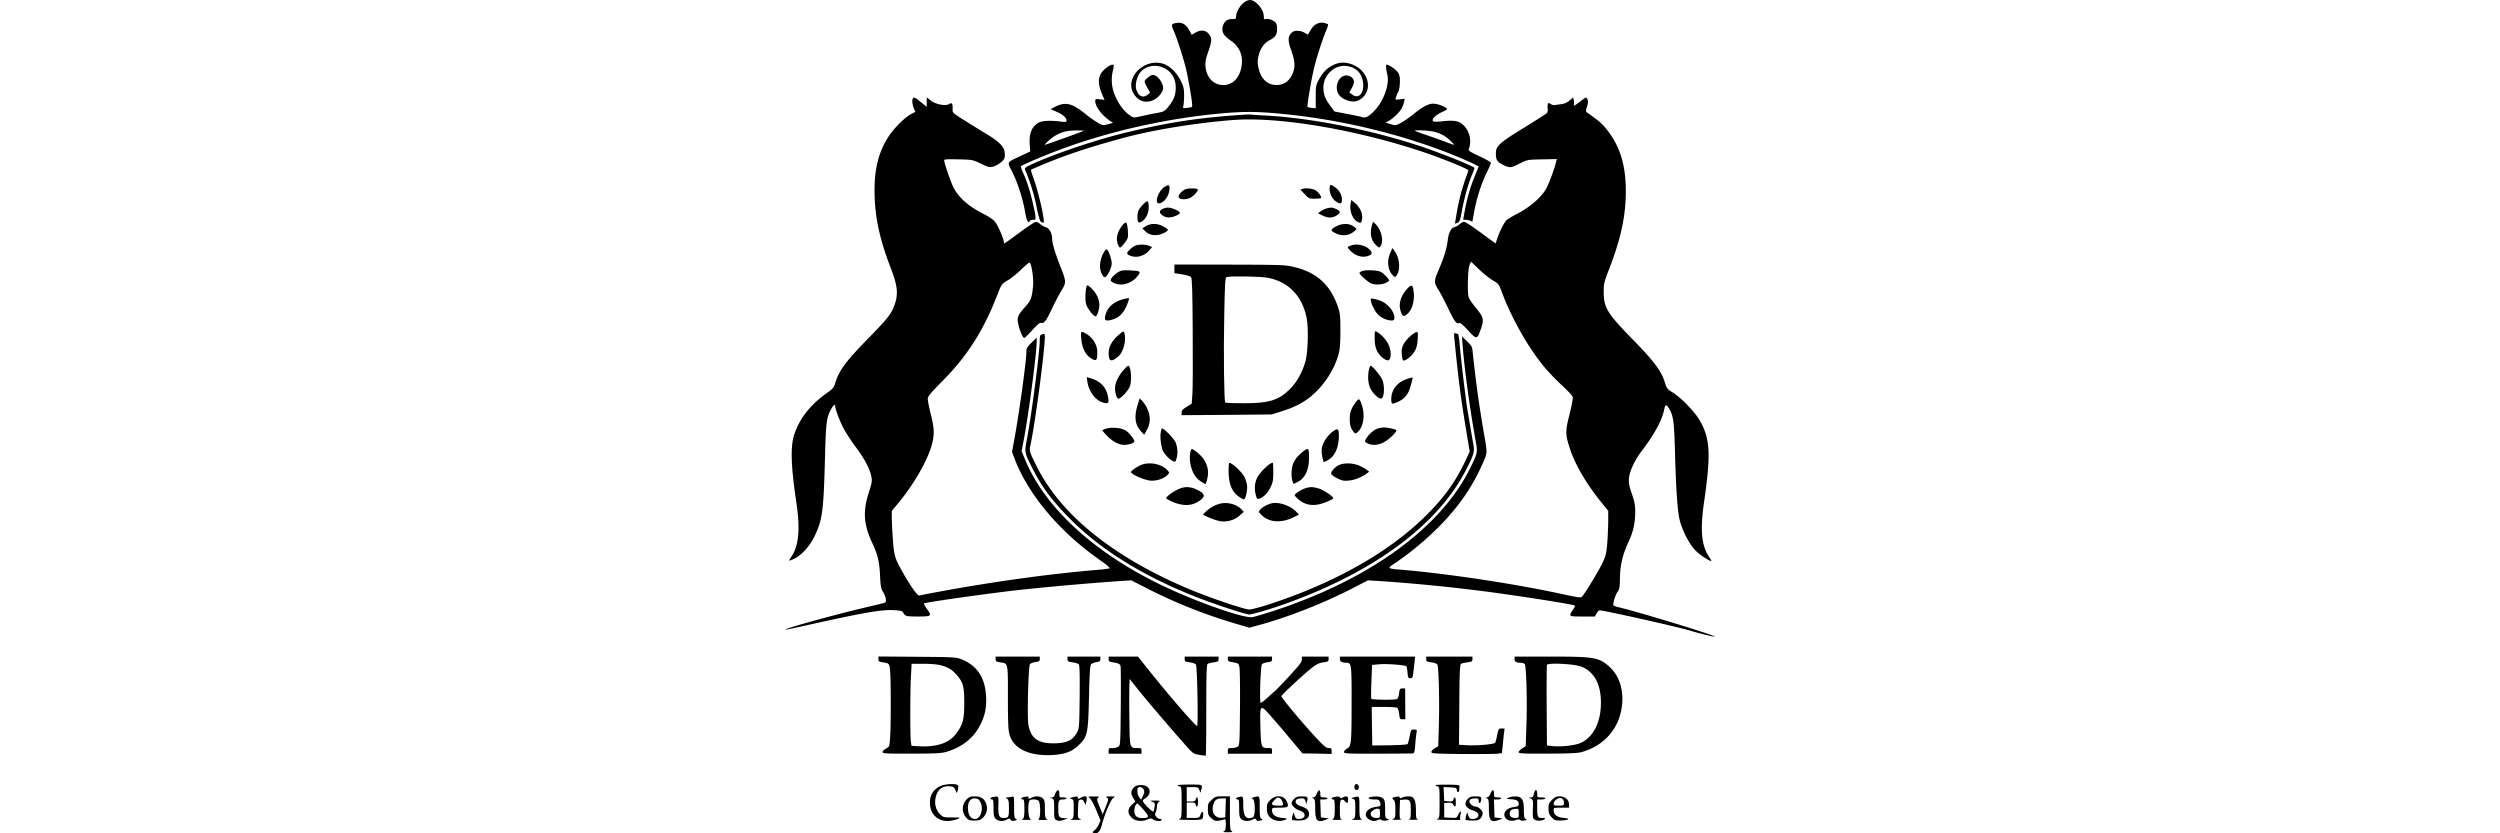 <svg class="{{class}}" viewBox="0 0 144 48" fill="none" xmlns="http://www.w3.org/2000/svg"><path d="M71.66.14c-.225.154-.462.563-.462.811 0 .136-.024.148-.243.148-.272 0-.438.13-.52.409-.09.308.04.55.438.817.55.373.763.917.621 1.592-.136.651-.574 1.03-1.137.977-.515-.053-.87-.468-.923-1.09-.018-.224.018-.42.16-.822.225-.646.225-.8.03-1.03-.184-.225-.48-.249-.788-.06-.106.066-.201.113-.207.101-.237-.533-.468-.722-.829-.675-.331.042-.355.09-.195.456.177.39.52 1.456.686 2.096.119.48.344 1.722.373 2.101.018.207.018.207-.26.237-.278.036-.278.036-.243-.118.024-.083.042-.356.042-.604 0-.385-.03-.51-.196-.84-.23-.474-.657-.877-1.036-.983-1.118-.314-2.231.87-1.657 1.758.272.414.663.538 1.107.349.278-.113.574-.474.574-.693 0-.331-.337-.763-.598-.763-.124 0-.468.278-.468.384 0 .042.072.202.16.356l.154.284-.13.112c-.278.22-.539.1-.663-.302-.089-.296.053-.817.296-1.053.278-.279.74-.38 1.136-.243.54.178.841.61.841 1.202 0 .432-.136.757-.462 1.136-.183.22-.248.249-.603.314-.225.036-.616.118-.877.178-.467.106-.473.106-.657-.006-.414-.255-.817-.847-1.006-1.468a2.331 2.331 0 01-.012-1.16c.042-.143.053-.279.036-.303-.071-.065-.296.042-.527.255-.385.35-.42.793-.107 1.492l.113.26-.267-.03c-.248-.029-.266-.023-.266.113 0 .308.402.835.882 1.149l.142.088-.284.083c-.267.077-.302.071-.556-.065a5.806 5.806 0 01-.735-.515c-.781-.633-1.166-.728-1.77-.42l-.254.13.325.142c.38.166.592.35.592.503 0 .107-.03.113-.331.071-.58-.07-1.048-.053-1.25.054-.408.213-.58.621-.538 1.249l.03.42-.563.266c-.817.385-.775.314-.485.888.32.634.61 1.522.746 2.291.1.569.183.723.29.55.018-.035.1-.058.183-.058.178 0 .178-.036.024-.77-.16-.746-.379-1.45-.592-1.906-.095-.201-.154-.39-.13-.415.083-.076 1.285-.592 2.202-.935 2.83-1.065 6.21-1.823 9.324-2.101 1.26-.113 1.989-.113 3.226 0 3.469.302 7.104 1.166 10.182 2.409.675.272 1.42.616 1.42.657 0 .006-.094.237-.207.51a9.929 9.929 0 00-.585 2.012 14.72 14.72 0 00-.095.515c0 .012.07.024.154.024.083 0 .2.03.266.059.06.035.113.053.113.035 0-.018.053-.313.118-.657.154-.781.39-1.51.704-2.155.136-.278.243-.532.243-.568 0-.035-.296-.201-.657-.373-.533-.248-.651-.325-.622-.408a1.3 1.3 0 00-.254-1.332c-.272-.296-.55-.355-1.243-.278-.326.035-.521.035-.557 0-.106-.107.119-.344.497-.521.362-.172.362-.172.225-.26a1.501 1.501 0 00-.728-.232c-.266.006-.598.178-1.1.586-.243.202-.58.432-.752.521-.297.16-.308.16-.593.071l-.284-.089.178-.094c.237-.125.651-.527.758-.74.047-.089.106-.249.124-.35l.041-.189-.278.036c-.266.03-.272.023-.23-.113.023-.077.082-.225.136-.32.053-.1.094-.343.094-.562.006-.314-.018-.42-.13-.58-.119-.16-.51-.426-.633-.426-.054 0-.03.313.035.562.148.527-.184 1.498-.699 2.048-.355.385-.544.486-.77.409-.088-.03-.484-.113-.87-.184l-.704-.136-.254-.35c-.284-.384-.38-.644-.38-1.047.007-.716.658-1.314 1.339-1.22.562.078.894.427.947.99.06.603-.272.935-.64.644l-.153-.118.148-.266c.183-.326.148-.521-.107-.657-.361-.184-.764.153-.764.645 0 .32.16.544.498.698.331.148.627.142.864-.023.77-.515.462-1.687-.527-2.025-.385-.13-.704-.112-1.06.065-.349.172-.597.432-.828.87-.148.285-.16.362-.16.96v.65l-.22-.023c-.124-.006-.236-.036-.248-.06-.041-.058.196-1.473.35-2.136.165-.705.509-1.77.716-2.244.077-.172.124-.337.112-.367-.017-.024-.13-.065-.242-.089-.302-.059-.575.09-.764.415l-.154.266-.19-.112c-.213-.13-.556-.154-.698-.042-.266.207-.29.468-.077 1.048.23.645.249.983.071 1.373-.177.385-.432.586-.787.622-.533.065-.953-.243-1.125-.823-.112-.385-.112-.598 0-.983.112-.36.32-.627.627-.781.125-.065.267-.178.314-.249.107-.154.125-.532.03-.71-.077-.148-.409-.29-.574-.243-.113.024-.13.006-.13-.124 0-.314-.214-.663-.533-.882-.202-.136-.35-.124-.604.047zm-9.23 7.394c-.023.03-2.19.805-2.237.805-.077 0 .35-.385.574-.515.38-.225.699-.308 1.22-.308.26-.006.456.006.444.018zm20.252.071c.172.053.409.154.527.231.207.13.598.503.527.503-.023 0-.272-.089-.562-.201a29.167 29.167 0 00-1.095-.385c-.32-.106-.58-.207-.58-.219 0-.065.905-.012 1.183.071z" fill="currentColor"/><path d="M52.592 5.658c-.071.065-.047.367.047.58l.083.207-.23.118c-.356.184-.983.8-1.303 1.29-.61.93-.858 1.99-.81 3.446.04 1.344.319 2.558.934 4.156.38.982.433 1.462.231 2.054-.183.55-.379.8-1.515 1.965-1.32 1.35-1.687 1.847-1.918 2.581-.083.273-.142.344-.456.563-.983.692-1.616 1.498-1.918 2.445-.213.686-.178 1.811.136 3.907.225 1.486.136 2.468-.278 3.078-.083.118-.142.23-.13.243.006.012.136-.036.284-.107.432-.213.894-.728 1.166-1.29.456-.942.521-1.427.604-4.5.053-2.083.089-2.355.36-2.835.137-.249.232-.308.232-.154 0 .166.248.823.48 1.273.13.243.431.71.674 1.036.515.687.823 1.255.918 1.705.059.296.047.36-.154.994-.332 1.048-.278 1.818.201 2.836.326.692.426 1.095.462 1.924.03.604.059.74.172.923.077.119.148.302.16.409.017.177 0 .201-.16.242-.095.024-.646.154-1.214.29-1.717.409-4.47 1.173-4.416 1.226.012.018.621-.107 1.344-.272 3.101-.693 4.208-.883 4.866-.847.456.024.526.041.586.154.106.195.16.213.864.213.77 0 .8-.03.48-.462-.101-.142-.172-.272-.149-.29.06-.059 3.067-.491 5.05-.728 1.681-.195 4.28-.426 6.305-.568l.58-.036.988.504a29.475 29.475 0 005.032 1.994l.782.231.52-.142c1.747-.473 3.819-1.29 5.577-2.208l.734-.379.598.036c1.995.136 3.806.308 5.926.574 1.97.249 5.327.776 5.404.847.012.017-.047.13-.13.254-.248.367-.237.373.557.373h.716l.1-.178c.054-.094.13-.177.172-.177.255 0 4.28.9 5.139 1.148.686.202 1.468.391 1.491.367.066-.065-4.345-1.414-5.529-1.693-.171-.035-.313-.1-.313-.136.005-.207.136-.604.248-.752.107-.154.13-.266.136-.81.018-.758.154-1.333.515-2.114.26-.568.356-1.012.367-1.693 0-.355-.035-.563-.195-1.03-.166-.486-.19-.645-.166-.912.042-.408.344-1.048.752-1.58.716-.936 1.166-1.776 1.273-2.357.059-.295.124-.32.266-.088.267.432.308.704.361 2.593.06 2.148.142 3.32.267 3.848.148.615.556 1.402.917 1.764.255.26.776.603.906.603.018 0-.035-.094-.112-.213-.456-.675-.54-1.545-.308-3.16.408-2.807.36-3.707-.273-4.766-.29-.492-1.06-1.279-1.533-1.57-.314-.194-.343-.23-.456-.597-.2-.64-.621-1.208-1.805-2.415-1.522-1.557-1.711-1.87-1.711-2.788 0-.468.024-.563.308-1.297.675-1.734.965-3.072.965-4.475.006-1.575-.361-2.706-1.196-3.694-.213-.249-.39-.403-1.042-.864-.071-.054-.071-.101.006-.344.06-.207.071-.32.024-.402-.03-.06-.071-.113-.09-.113-.017 0-.189.119-.378.267-.26.2-.337.236-.314.148a.71.71 0 00-.006-.273l-.041-.148-.201.178a.886.886 0 01-.486.213c-.154.018-.331.047-.385.053-.053.012-.154-.018-.219-.065-.112-.077-.13-.07-.16.012-.023.047-.023.172-.011.266.017.113-.006.208-.071.267-.048.047-.651.426-1.332.846-1.433.882-1.593 1.036-1.58 1.498.005.355.088.468.46.64.35.165.398.16.913-.101.444-.22.45-.22 1.29-.237l.847-.018-.042.166c-.124.491-.456 1.373-.621 1.622-.302.474-.918 1-1.575 1.338-.326.171-.634.355-.68.414-.131.142-.392.663-.51 1.03l-.1.29-.593-.432c-.87-.64-1.136-.81-1.237-.81-.047 0-.16.064-.254.141a.816.816 0 01-.279.16c-.195.042-.343.314-.39.74-.06.491-.207.983-.533 1.74-.272.634-.272.723.012 1.16.1.16.349.64.556 1.066.355.746.462.888.64.817.047-.018.248.154.497.432.485.527.515.527.722-.059.213-.598.183-.692-.367-1.361-.154-.19-.302-.415-.326-.504-.082-.296-.047-1.622.048-1.84l.089-.202.467.45c.26.249.622.533.805.64.326.189.332.2.55.787.563 1.48 1.54 3.184 2.463 4.268.231.272.67.722.977 1.006.308.284.58.574.598.645.018.071-.065.515-.183.989-.255.989-.249 1.184.03 2.019.307.917.94 2 1.799 3.06l.397.491v.634c-.007.343-.03.918-.06 1.267-.047.568-.083.698-.29 1.136-.219.456-.994 1.729-1.166 1.912-.06.066-.249.036-1.042-.136-2.753-.603-6.701-1.201-9.406-1.426-.764-.06-.776-.077-.326-.367a17.574 17.574 0 002.457-2.025c1.154-1.148 1.971-2.303 2.563-3.64.331-.735.326-.599.077-2.013a66.874 66.874 0 01-.604-4.393c-.035-.408-.047-.432-.331-.71l-.296-.284.035.503c.118 1.462.414 3.635.77 5.612.1.574.088.61-.344 1.492-1.693 3.427-5.801 6.405-11.342 8.21-.539.172-1.071.332-1.19.35-.491.082-3.214-.87-5.174-1.812-3.942-1.888-6.79-4.505-7.926-7.281l-.196-.468.113-.58c.284-1.468.758-5.073.758-5.748v-.213l-.296.29c-.243.243-.296.325-.296.503 0 .527-.397 3.434-.681 4.985l-.148.81.142.373c.787 2.09 2.628 4.269 5.014 5.92.332.231.497.385.456.409-.042.017-.29.053-.55.077-2.789.225-6.175.692-9.472 1.308-.456.083-.87.166-.924.183-.106.03-.515-.538-.977-1.367-.432-.758-.485-.941-.55-1.835a21.56 21.56 0 01-.065-1.25v-.42l.385-.467c.816-.977 1.58-2.273 1.864-3.161.22-.693.22-1.048.006-1.907-.1-.408-.183-.817-.183-.911 0-.154.136-.32.876-1.066 1.397-1.415 2.332-2.877 3.114-4.89.26-.668.26-.668.597-.87.19-.106.545-.39.788-.627.248-.243.473-.426.491-.409.113.066.237.894.201 1.326-.059.681-.124.865-.444 1.214-.432.48-.497.627-.414.988.077.373.266.817.35.817.029 0 .236-.2.461-.45.26-.29.432-.438.497-.42.184.048.296-.089.645-.834a13.5 13.5 0 01.533-1.019c.285-.444.285-.544-.03-1.326-.325-.822-.502-1.409-.502-1.68 0-.297-.166-.599-.35-.646a.918.918 0 01-.32-.178c-.094-.07-.2-.136-.248-.136-.089 0-.462.249-1.26.84-.297.22-.557.403-.575.403-.018 0-.03-.041-.03-.095 0-.153-.302-.864-.467-1.1-.107-.155-.308-.302-.687-.498-.87-.444-1.373-.882-1.717-1.474-.136-.237-.562-1.456-.562-1.616 0-.065.154-.077.817-.06.805.019.817.019 1.302.25.456.219.497.224.722.16.13-.036.332-.155.444-.25.184-.16.207-.218.207-.461 0-.385-.248-.663-1.018-1.137-.337-.2-.923-.568-1.302-.805-.699-.438-.699-.438-.687-.663.012-.302-.047-.385-.195-.284-.19.136-.788.024-1.066-.201l-.23-.184v.551l-.332-.267c-.337-.278-.39-.301-.456-.23z" fill="currentColor"/><path d="M71.672 6.605c-2.558.165-4.275.426-6.69 1-1.788.426-4.203 1.237-5.582 1.87-.308.143-.39.208-.361.28.308.745.527 1.45.663 2.136.124.616.201.858.272.9.06.03.119.041.136.03.09-.09-.29-1.759-.574-2.54-.1-.267-.166-.491-.154-.503.012-.012.373-.166.811-.35 1.344-.556 2.865-1.047 4.7-1.533 1.682-.438 4.067-.823 6.14-.982 2.628-.202 7.115.556 10.969 1.852 1.119.38 2.575.971 2.575 1.048 0 .024-.077.26-.178.521a12.076 12.076 0 00-.503 1.995c-.047.29-.089.533-.089.545 0 .012.065-.006.142-.042.119-.059.154-.136.213-.461.125-.734.361-1.628.563-2.143.112-.279.207-.527.207-.55 0-.084-1.894-.847-3.114-1.256-2.865-.947-6.31-1.634-8.962-1.77a13.46 13.46 0 01-.8-.053 2.92 2.92 0 00-.384.006z" fill="currentColor"/><path d="M67.066 10.772c-.35.225-.592.941-.314.941.273 0 .574-.402.61-.799.024-.272-.041-.302-.296-.142zM76.585 10.855c0 .296.136.58.343.734.267.19.367.166.367-.083 0-.278-.13-.52-.373-.704-.266-.207-.337-.196-.337.053zM68.315 10.89c-.19.054-.432.302-.432.438 0 .184.468.202.74.03.195-.124.42-.397.367-.456-.065-.059-.491-.07-.675-.012zM75.046 10.873l-.148.047.249.26c.23.255.26.267.568.267.183 0 .349-.018.373-.042.053-.059-.125-.32-.302-.438-.166-.106-.527-.154-.74-.094zM65.858 11.76c-.284.29-.343.427-.343.746 0 .32.077.385.284.231.225-.16.367-.473.367-.787 0-.409-.059-.45-.308-.19zM77.793 11.737c-.077.415.124.918.42 1.054.183.083.207.06.249-.231.035-.278-.16-.675-.439-.888l-.189-.148-.041.213zM67.025 12.01c-.237.094-.279.207-.125.349.207.195.497.219.829.07.32-.141.314-.2-.047-.366-.26-.119-.462-.136-.657-.054zM76.378 12.015c-.095.03-.243.1-.32.166l-.142.106.278.136c.308.149.569.137.829-.03.207-.135.195-.236-.047-.348-.225-.107-.332-.113-.598-.03zM64.663 12.962c-.202.243-.332.55-.332.8 0 .207.107.497.184.497.076 0 .408-.415.444-.569.047-.189-.012-.793-.083-.864-.036-.035-.119.018-.213.136zM79.018 12.992c-.13.48-.041.87.26 1.148.154.143.16.149.243.036.201-.278.048-.953-.29-1.273l-.148-.136-.065.225zM66 13.028l-.2.124.177.178c.248.248.663.284 1.048.1.148-.07.26-.16.248-.195-.012-.036-.136-.124-.278-.201-.332-.178-.728-.178-.995-.006zM76.928 13.057c-.313.172-.307.23.036.397.308.142.68.124.941-.054.118-.082.22-.177.22-.213 0-.03-.09-.106-.19-.171-.279-.166-.663-.154-1.007.041zM65.397 14.146c-.178.071-.474.344-.474.438 0 .1.266.207.51.207.277 0 .58-.148.769-.372l.16-.19-.172-.07c-.207-.09-.592-.096-.793-.013zM77.757 14.158c-.154.072-.154.072-.053.202.314.379.793.527 1.16.36.178-.082.19-.183.024-.349-.267-.266-.788-.367-1.13-.213zM63.573 14.543c-.266.474-.284 1.018-.047 1.344.07.1.095.106.19.03.141-.125.319-.528.319-.747 0-.219-.16-.704-.26-.787-.054-.047-.107-.006-.202.16zM80.084 14.555c-.22.473-.148 1.042.16 1.32.118.106.124.106.219-.042.224-.337.148-1.012-.148-1.397l-.113-.148-.118.267zM67.646 15.484v.249l.444.071c.249.035.474.107.515.16.06.07.083.799.095 3.143.012 1.681.006 3.297-.018 3.6l-.041.544-.29.184c-.225.136-.29.207-.29.331v.148l2.592-.018 2.587-.023.533-.166c.758-.231 1.302-.51 1.776-.906.722-.61 1.302-1.498 1.551-2.385.083-.297.107-.604.107-1.362 0-.918-.012-1.006-.166-1.45-.438-1.232-1.237-1.936-2.528-2.232-.533-.119-.716-.124-3.712-.13l-3.155-.006v.248zm5.417.521c1.178.249 1.93 1.036 2.196 2.285.118.563.083 1.983-.06 2.51-.177.628-.485 1.19-.881 1.593-.657.663-1.208.834-2.688.834-.556 0-1.03-.017-1.054-.041-.07-.071-.106-2.853-.059-5.032.036-1.936.053-2.172.142-2.196.255-.071 2.019-.036 2.404.047zM64.396 15.68c-.225.142-.414.349-.42.456 0 .118.325.254.598.254.337 0 .722-.195.941-.473.225-.285.19-.314-.444-.344-.403-.018-.503 0-.675.107zM78.438 15.62c-.077.03-.136.077-.136.107 0 .089.515.539.686.604.225.089.604.07.83-.036.112-.053.2-.112.2-.13 0-.095-.32-.42-.49-.509-.226-.1-.865-.124-1.09-.036zM62.597 16.473c-.083.213-.107.793-.042 1.03.065.243.426.722.545.722.088 0 .225-.397.225-.663-.006-.331-.166-.675-.456-.953-.184-.178-.249-.207-.272-.136zM81.03 16.656c-.372.426-.49.882-.343 1.297.101.284.154.307.35.154.331-.26.485-.877.367-1.474-.048-.237-.148-.231-.373.023zM64.728 17.225c-.545.13-.936.456-1.048.888-.1.36-.018.414.432.284.408-.113.71-.48.9-1.107.041-.142.041-.142-.284-.065zM78.953 17.242c0 .208.219.663.408.865.207.213.527.355.823.355.273 0 .113-.556-.254-.876-.237-.207-.38-.278-.746-.361-.172-.042-.231-.036-.231.017zM64.396 19.326c-.367.331-.539.651-.539 1.03 0 .474.16.521.569.166.302-.267.473-.995.325-1.368-.035-.1-.077-.077-.355.172zM79.184 19.273c-.018.45.017.704.136.953.13.272.515.58.657.527.136-.054.172-.403.065-.746-.089-.314-.438-.734-.728-.888-.118-.065-.124-.053-.13.154zM62.277 19.492c.059.615.266 1 .657 1.201.219.113.272.042.272-.402 0-.403-.225-.8-.586-1.03-.36-.225-.385-.207-.343.23zM81.469 19.184c-.213.118-.51.426-.634.663-.088.177-.112.314-.094.55.017.172.047.332.07.356.084.083.48-.207.646-.474.13-.207.178-.361.201-.716.036-.462.018-.497-.19-.38z" fill="currentColor"/><path d="M83.772 19.504c.23 2.326.355 3.327.668 5.21l.214 1.302-.296.627c-.55 1.149-1.214 2.06-2.244 3.078-2.125 2.096-5.239 3.854-8.992 5.08-.521.171-1.042.307-1.154.307-.302 0-2.368-.704-3.594-1.225-4.321-1.847-7.293-4.256-8.672-7.045-.409-.822-.426-.87-.35-1.195.297-1.344.936-6.275.817-6.388-.017-.017-.088-.017-.153.006-.101.03-.125.089-.125.314 0 .68-.438 4.067-.728 5.66-.16.84-.16.81.284 1.698.545 1.09 1.137 1.889 2.15 2.913 2.1 2.13 5.15 3.877 8.962 5.138.675.225 1.296.409 1.385.409.183 0 1.279-.32 2.096-.616 5.079-1.823 8.72-4.505 10.36-7.63.479-.918.544-1.125.473-1.516-.065-.343-.243-1.397-.356-2.078-.1-.64-.343-2.64-.42-3.51-.035-.444-.089-.811-.118-.811a.697.697 0 01-.142-.036c-.083-.036-.095 0-.065.308z" fill="currentColor"/><path d="M64.728 21.303c-.26.284-.438.628-.492.93-.041.29.066.728.19.728.148 0 .604-.503.669-.746.112-.397.035-1.148-.107-1.148-.03 0-.148.106-.26.236zM78.852 21.286c-.089.444-.047.876.125 1.166.148.254.426.509.562.509.195 0 .243-.722.071-1.107-.112-.243-.568-.787-.663-.787-.024 0-.071.1-.095.219zM62.632 21.984c.083.568.474 1.09.918 1.208.302.088.349.017.26-.385-.106-.533-.444-.864-1.042-1.036l-.171-.047.035.26zM81.037 21.83c-.563.19-.9.628-.9 1.16 0 .302.03.314.39.154.267-.118.462-.302.593-.55.082-.16.272-.823.242-.853a2.407 2.407 0 00-.325.089zM65.52 23.346c-.2.657-.141 1.125.196 1.492l.19.207.16-.296c.213-.39.213-.787.011-1.22a1.689 1.689 0 00-.29-.444l-.148-.136-.118.397zM78.106 23.15c-.278.373-.36.593-.36.995.005.296.035.438.135.604.16.26.196.272.367.089.296-.308.38-.948.196-1.504-.13-.39-.166-.414-.338-.183zM63.727 24.684c-.124.035-.225.083-.225.106 0 .024.125.172.284.332.32.325.658.497.965.503.267 0 .587-.107.587-.201 0-.13-.296-.497-.504-.628-.242-.154-.775-.201-1.107-.112zM79.338 24.69c-.213.07-.539.366-.657.591-.083.154-.077.166.088.255.284.142.646.112.989-.089.272-.154.675-.55.675-.657 0-.06-.497-.172-.722-.166-.107 0-.273.03-.373.065zM66.853 24.956c-.041.296.035.817.148 1.042.1.19.355.455.539.55.148.077.16.071.219-.106a1.46 1.46 0 00-.048-.965c-.094-.22-.663-.8-.775-.8-.03 0-.065.125-.083.279zM76.769 24.855c-.302.22-.575.634-.628.954-.024.13-.012.367.03.526l.07.29.231-.112c.403-.207.64-.722.646-1.391 0-.438-.053-.48-.35-.267zM68.558 26.075c-.09.48.083 1.154.379 1.462.142.148.426.338.509.338.011 0 .059-.148.1-.332.09-.39.018-.746-.219-1.107-.136-.201-.574-.574-.68-.574-.024 0-.066.095-.09.213zM75.004 26.051c-.284.249-.349.326-.491.592-.13.243-.16.817-.06 1.084l.06.153.23-.118c.439-.225.658-.704.658-1.433 0-.544-.047-.574-.397-.278zM70.772 26.88c-.036.876.136 1.403.562 1.71.13.095.272.172.314.172.1 0 .225-.556.178-.84a2.158 2.158 0 00-.148-.456c-.119-.225-.54-.651-.77-.77-.118-.065-.124-.053-.136.184zM73.181 26.702c-.207.112-.627.545-.746.77-.16.307-.195.645-.112.994.065.267.089.296.201.26.249-.076.503-.325.657-.656.136-.285.16-.409.16-.865 0-.29-.012-.533-.024-.544-.011-.012-.07.005-.136.041zM65.781 26.761c-.236.083-.645.356-.639.433 0 .124.787.467 1.13.49.368.025.788-.117.995-.348.1-.107.095-.119-.035-.26-.32-.344-.971-.48-1.45-.315zM77.147 26.78c-.254.112-.515.402-.467.52.017.054.177.166.355.255.272.136.379.154.663.124.326-.023.77-.207 1.048-.42l.118-.089-.118-.095a2.52 2.52 0 00-.415-.236c-.337-.166-.882-.196-1.184-.06zM68.06 28.105c-.331.1-.888.474-.888.598 0 .024.178.119.391.213.539.225 1.018.231 1.403.006.503-.296.492-.48-.047-.728-.296-.142-.586-.172-.858-.089zM75.158 28.135c-.242.083-.586.314-.586.39 0 .03.107.143.243.261.302.255.693.355 1.113.272.296-.053.81-.266.864-.355.047-.077-.544-.48-.84-.568-.332-.1-.515-.1-.794 0zM70.25 29.017a1.872 1.872 0 00-.822.48l-.142.153.32.148c.177.077.461.178.633.214.408.082.876-.048 1.184-.332l.219-.195-.118-.13c-.285-.314-.83-.456-1.273-.338zM73.24 28.993c-.248.065-.515.207-.645.355-.112.125-.112.13.03.278.45.48 1.184.533 1.953.136l.243-.124-.166-.171c-.331-.344-1.012-.575-1.415-.474zM50.597 37.962c0 .124.036.154.225.183.42.071.409.06.45.545.047.58.047 3.096 0 3.788-.041.527-.041.533-.237.64-.112.059-.201.148-.201.201 0 .083.183.095 1.675.089 1.439 0 1.717-.018 2.025-.107.917-.284 1.569-.805 1.947-1.586.267-.539.356-.995.314-1.646-.059-1.042-.527-1.734-1.391-2.084-.326-.13-.408-.136-2.57-.154l-2.237-.017v.148zm3.582.355c.42.112.627.23.882.509.414.456.48.687.48 1.657 0 .977-.078 1.267-.492 1.806-.403.527-1.125.758-2.179.693l-.367-.024-.035-.213c-.048-.29-.048-3.007.006-3.848l.035-.663h.687c.385 0 .817.035.983.083zM57.346 37.962c0 .13.035.153.266.189.462.065.444-.012.444 2.03 0 1.486.018 1.877.095 2.143.23.8 1.136 1.232 2.439 1.167.763-.042 1.178-.202 1.58-.604.474-.48.51-.663.557-2.765.03-1.338.059-1.782.118-1.853.047-.053.184-.112.308-.13.195-.035.23-.059.23-.177v-.143H61.49v.148c0 .13.03.148.295.184.16.024.326.071.356.118.047.054.059.64.047 1.871-.018 1.699-.024 1.806-.142 2.03-.255.474-.586.634-1.326.646-.935.012-1.35-.29-1.486-1.078-.077-.455 0-3.35.089-3.48.041-.048.183-.107.32-.125.213-.03.248-.053.248-.171v-.143h-2.545v.143zM63.857 37.968c0 .118.036.148.225.177.373.065.427.095.462.231.018.071.024 1.125.012 2.339-.018 2.101-.024 2.207-.13 2.29-.065.048-.22.083-.344.083-.207 0-.225.012-.225.16v.166h1.895v-.166c0-.148-.018-.16-.225-.16-.462 0-.456.03-.474-1.728a47.835 47.835 0 010-1.907l.018-.343.414.521c.438.557 1.77 2.125 2.688 3.161.539.616.55.622.9.687.19.035.36.053.379.035.017-.017.03-1.195.03-2.616 0-2 .017-2.605.076-2.652.036-.03.195-.077.355-.095.243-.035.279-.059.279-.19v-.141h-1.954v.148c0 .13.03.148.296.183.19.024.32.077.355.136.071.142.136 3.481.065 3.529-.065.035-1.48-1.593-2.646-3.043l-.763-.953h-1.688v.148zM70.724 37.962c0 .118.042.142.308.19.302.053.308.059.361.29.024.13.042 1.19.03 2.355-.018 2.025-.024 2.126-.13 2.209-.066.047-.22.082-.344.082-.207 0-.225.012-.225.16v.166h2.546v-.166c0-.148-.018-.16-.225-.16-.397 0-.409-.03-.444-1.166-.036-1.35-.024-1.367.533-.752.23.26.751.865 1.154 1.35l.734.876.84.012.841.018v-.172c0-.142-.023-.166-.165-.166-.125 0-.249-.088-.521-.373-.728-.751-2.22-2.516-2.208-2.616.005-.077 1.403-1.373 1.811-1.675.22-.172.385-.243.604-.273.272-.035.302-.053.302-.183v-.148h-1.54v.171c0 .137-.142.326-.704.93-.385.42-.775.829-.87.906-.095.077-.296.26-.45.402-.154.136-.308.255-.343.255-.083 0-.012-2.126.07-2.226.03-.042.172-.089.315-.113.23-.03.266-.053.266-.183v-.142h-2.546v.142zM77.177 37.962c0 .141.124.213.397.213.266 0 .284.13.278 2.279 0 2.362-.018 2.54-.267 2.664-.094.053-.171.136-.171.195 0 .095.142.1 1.942.1 1.065-.005 1.977-.011 2.03-.017.077-.012.107-.119.136-.563.024-.296.06-.603.077-.68.024-.113.006-.13-.148-.13-.172 0-.177.011-.254.384a3.363 3.363 0 01-.113.444c-.024.042-.42.065-1.042.077l-1 .012-.018-1.113-.012-1.107h.693c.385 0 .734.024.775.047.042.03.089.19.113.356.03.284.047.307.195.307h.16l-.006-.888-.006-.888h-.154c-.142 0-.16.024-.195.29-.024.184-.071.302-.13.326-.142.053-1.433.042-1.468-.018-.018-.023-.018-.48.005-1l.036-.953.432-.036c.403-.041 1.48.042 1.551.119.018.018.041.177.06.355.023.29.04.325.16.325.147 0 .141.024.242-.905l.035-.338h-4.333v.142zM82.15 37.967c0 .13.03.148.295.184.184.024.32.077.35.136.077.148.124 2.184.083 3.51l-.036 1.19-.201.113c-.107.065-.196.16-.196.213 0 .089.172.1 1.794.118.983.006 1.894 0 2.03-.017l.243-.036.042-.397c.018-.219.053-.538.07-.71l.042-.308h-.177c-.166 0-.178.018-.249.373-.041.207-.095.409-.118.444-.06.095-1.113.184-1.681.142l-.403-.023.018-2.31c.011-1.876.035-2.308.1-2.35.042-.029.207-.07.367-.088.26-.036.29-.053.29-.184v-.148H82.15v.148zM87.24 37.962c0 .154.095.213.356.213.089 0 .19.035.23.077.09.112.149 2.166.095 3.552l-.041 1.172-.201.13c-.113.071-.202.172-.202.219 0 .077.22.089 1.646.083 1.154 0 1.729-.024 1.936-.077 1.16-.308 1.995-1.125 2.279-2.22.272-1.06.036-2.084-.61-2.682-.61-.562-.858-.61-3.427-.61h-2.06v.143zm3.849.438c.728.284 1.124 1.006 1.124 2.066 0 1.13-.42 1.977-1.154 2.32-.314.148-1.119.243-1.628.19l-.326-.036-.017-2.279c-.006-1.255 0-2.315.017-2.362.054-.136 1.57-.06 1.983.1zM54.179 45.272c-.474.214-.675.616-.598 1.172.07.51.473.847 1.006.847.23 0 .687-.124.687-.19 0-.011-.213-.017-.468-.017-.444 0-.485-.012-.651-.178-.22-.201-.326-.556-.278-.876.082-.515.367-.775.817-.74.236.018.284.06.378.314.036.1.048.077.101-.113.041-.177.036-.236-.024-.278-.142-.089-.722-.053-.97.06zM67.824 45.225c0 .024.053.053.118.071.113.03.119.083.119.924 0 .876-.006.9-.13.953-.095.035.094.053.58.053.775.006.793 0 .793-.326 0-.195-.077-.177-.16.036-.065.172-.083.178-.426.178h-.362v-.889h.243c.19 0 .249.024.272.119.054.213.137.124.137-.148s-.083-.361-.136-.148c-.024.095-.083.118-.273.118h-.243v-.829h.326c.302 0 .332.012.397.16l.065.166.041-.148c.1-.331.113-.325-.65-.325-.392 0-.711.017-.711.035zM78.03 45.243c-.054.142.023.284.136.26.07-.012.106-.07.106-.166 0-.171-.19-.242-.243-.094zM82.682 45.225c0 .024.054.053.119.071.112.03.118.083.118.924 0 .876-.006.9-.13.953-.095.035.095.053.592.053l.722.006v-.142c0-.077.018-.184.036-.237.07-.178-.083-.095-.154.083-.077.178-.083.184-.438.166l-.361-.018v-.829l.219-.018c.171-.011.236.012.296.101.118.19.154.148.154-.142 0-.278-.072-.355-.137-.142-.035.1-.083.118-.284.1l-.248-.017-.018-.403-.018-.402.373.017c.337.018.373.03.39.148.03.184.13.172.143-.011 0-.083.006-.178.012-.22.005-.047-.196-.07-.687-.07-.385-.006-.699.011-.699.03zM65.308 45.367c-.178.172-.184.35-.03.61l.119.19-.178.165c-.266.237-.29.486-.077.723.213.236.586.296.93.154.2-.083.236-.083.349-.006.142.1.432.118.485.03.018-.036-.012-.06-.077-.06-.059 0-.16-.053-.219-.118-.089-.101-.094-.142-.041-.273a.851.851 0 00.07-.331c0-.107.042-.213.107-.26.09-.072.06-.078-.225-.078-.296.006-.307.012-.153.066.153.059.165.082.136.295a.976.976 0 01-.066.273c-.04.041-.49-.38-.58-.545-.047-.089-.041-.124.036-.166.509-.284.396-.817-.172-.817-.207 0-.308.036-.414.148zm.568.113c.053.107.042.19-.041.361l-.107.225-.106-.136c-.107-.13-.148-.474-.066-.55.083-.09.26-.036.32.1zm-.006 1.166c.326.373.332.456.03.474-.379.023-.563-.107-.563-.403 0-.213.09-.432.172-.432.024 0 .19.16.361.361zM60.85 45.586a.75.75 0 00-.095.208c-.03.088-.094.136-.171.142h-.13l.136.053c.124.053.13.089.13.621 0 .545.006.569.148.634.112.053.207.047.397-.018l.254-.083-.242-.018c-.285-.023-.32-.082-.32-.586 0-.426.035-.491.272-.491.113 0 .201-.03.201-.06 0-.035-.094-.058-.207-.058-.195 0-.207-.012-.207-.208 0-.213-.06-.26-.166-.136zM75.84 45.723c-.048.124-.125.207-.19.207-.095.006-.095.006.006.065.082.047.1.148.1.586 0 .699.107.817.598.64l.201-.078-.236-.03-.237-.029-.018-.52-.018-.516h.213c.113 0 .208-.03.208-.059 0-.035-.095-.06-.208-.06-.195 0-.207-.01-.207-.206 0-.113-.03-.207-.065-.207-.03 0-.1.094-.148.207zM85.844 45.723c-.048.124-.125.207-.19.207-.095.006-.095.006.006.065.083.047.1.148.1.586 0 .699.107.817.599.64l.2-.078-.236-.03-.237-.029-.018-.52-.017-.516h.213c.112 0 .207-.03.207-.059 0-.035-.095-.06-.207-.06-.196 0-.207-.01-.207-.206 0-.113-.03-.207-.066-.207-.03 0-.1.094-.147.207zM88.407 45.557c-.012.03-.042.118-.065.207-.024.118-.077.166-.172.171h-.13l.136.066c.13.065.136.094.118.592-.017.473-.006.538.101.615.124.1.474.077.586-.035.041-.042-.006-.06-.154-.06-.26 0-.284-.053-.284-.627v-.438h.237c.13 0 .237-.03.237-.06 0-.035-.107-.058-.237-.058-.231 0-.237-.006-.237-.208 0-.189-.071-.272-.136-.165zM55.688 46.036a.772.772 0 00-.035 1.06c.124.142.183.166.467.166.267 0 .356-.03.48-.142.219-.207.302-.503.219-.782-.095-.32-.308-.467-.669-.467-.243 0-.32.03-.462.165zm.752.113c.243.367.065 1.024-.272 1.024-.231 0-.373-.184-.409-.521-.035-.414.1-.663.373-.663.16 0 .231.036.308.16zM57.186 45.912c-.154.03-.184.136-.047.136.07 0 .088.095.088.491 0 .415.018.515.119.622.142.148.426.172.65.047.125-.07.155-.07.214.006.047.071.112.083.237.054.148-.042.154-.054.065-.101-.083-.053-.1-.154-.1-.687 0-.615 0-.621-.131-.586-.077.018-.19.036-.255.036-.112.006-.112.006-.011.083.082.065.1.171.1.556 0 .503-.023.545-.325.545-.237 0-.296-.148-.285-.722.018-.563.03-.545-.32-.48zM58.962 45.912c-.154.03-.184.136-.048.136.071 0 .09.1.09.533 0 .438-.019.538-.101.586-.083.047-.03.059.219.059.248 0 .301-.012.224-.06-.147-.082-.16-1.03-.011-1.082.16-.066.42-.036.491.047.107.124.118.917.018 1.018-.065.071-.036.083.237.083.242-.006.29-.018.213-.065-.09-.047-.107-.148-.107-.557 0-.426-.018-.52-.118-.621-.142-.142-.432-.154-.663-.036-.142.077-.166.077-.166 0 0-.083-.035-.089-.278-.041zM61.756 45.93c-.172.041-.172.047-.041.088.124.042.13.077.13.569 0 .497-.012.532-.13.586-.101.035-.042.053.248.053s.355-.012.249-.053c-.13-.053-.136-.083-.119-.574.018-.486.024-.521.148-.54.101-.017.154.025.208.143l.077.16.035-.142c.1-.361.012-.438-.314-.267-.142.077-.166.077-.166 0 0-.089-.053-.094-.325-.023zM62.774 45.977c.071.053.237.367.373.693l.243.592-.1.225c-.06.124-.172.278-.25.343-.124.095-.13.118-.047.148.22.083.367-.065.48-.486.165-.627.497-1.402.639-1.515.13-.1.124-.106-.16-.106-.254 0-.278.011-.19.076.096.072.096.101-.07.515l-.178.444-.07-.177c-.291-.705-.291-.705-.184-.782.077-.059.035-.07-.26-.07-.35-.007-.35 0-.226.1zM69.795 46.072c-.207.183-.22.225-.22.538 0 .308.019.356.196.516.166.148.237.171.415.148.118-.018.26-.048.32-.072.088-.035.1-.005.1.285 0 .254-.024.343-.1.39-.084.048-.03.06.218.06.249 0 .302-.012.225-.06-.094-.053-.106-.165-.106-1.03v-.977h-.415c-.39 0-.432.012-.633.202zm.8.461l-.019.551-.195.018c-.408.041-.64-.326-.485-.782.082-.254.189-.325.49-.331h.226l-.018.544zM71.334 45.912c-.154.03-.183.136-.047.136.07 0 .089.095.089.503 0 .426.017.521.118.622.136.136.432.154.651.035.124-.07.154-.07.213.006.048.071.113.083.237.054.148-.042.154-.054.065-.101-.083-.053-.1-.154-.1-.675 0-.675 0-.675-.356-.562-.13.035-.136.047-.041.089.142.059.154 1.006.006 1.06-.397.153-.557-.054-.557-.717 0-.515.006-.503-.278-.45zM73.175 46.072c-.177.177-.201.236-.201.503 0 .242.03.331.166.485.19.213.58.29.87.166.177-.071.177-.077-.178-.118-.384-.042-.562-.184-.562-.444 0-.137.018-.142.438-.142.491 0 .544-.042.42-.338-.16-.379-.633-.432-.953-.112zm.58-.071a.505.505 0 01.13.236c.036.166.036.166-.29.166-.373 0-.42-.089-.177-.325.166-.166.207-.178.337-.077zM74.543 46.019c-.083.077-.148.177-.148.224 0 .16.23.373.467.444.409.125.367.486-.059.486-.124 0-.177-.041-.23-.195l-.072-.19-.059.201c-.03.107-.035.214-.018.237.024.018.196.036.385.036.397 0 .592-.125.592-.385 0-.19-.136-.326-.42-.42-.26-.09-.35-.16-.35-.29 0-.119.113-.178.356-.178.13 0 .171.036.207.16l.047.166.047-.172c.066-.237.03-.272-.307-.272-.237 0-.326.03-.438.148zM76.84 45.912c-.154.03-.184.136-.048.136.071 0 .089.1.089.533 0 .438-.018.538-.1.586-.084.047-.018.06.248.06.195-.007.308-.019.255-.036-.095-.024-.107-.101-.107-.557 0-.438.018-.539.1-.568.06-.024.13.012.196.089.124.148.178.112.178-.119 0-.183-.095-.213-.314-.1-.095.053-.13.053-.148 0-.024-.066-.1-.072-.35-.024zM77.976 45.93c-.171.041-.171.047-.041.088.124.042.13.077.13.569 0 .497-.012.532-.13.586-.107.041-.054.053.219.053.266 0 .331-.012.254-.06-.088-.046-.106-.153-.106-.674 0-.663.012-.651-.326-.562zM78.941 45.912c-.213.053-.095.136.19.136.266 0 .307.018.355.154.077.201.047.237-.243.278-.51.065-.746.438-.432.687.171.136.379.16.562.06.089-.042.142-.042.201.005.054.041.16.053.279.03.183-.042.19-.048.065-.095s-.136-.083-.136-.556c0-.427-.018-.521-.119-.622-.112-.112-.444-.148-.722-.077zm.545.935c0 .26-.006.267-.196.267-.219 0-.337-.09-.337-.243 0-.13.219-.29.397-.29.124 0 .136.03.136.266zM80.332 45.912c-.16.03-.166.053-.047.172.065.065.089.225.089.562 0 .432-.012.474-.13.527-.101.041-.048.053.218.047.196 0 .308-.012.249-.03-.095-.023-.1-.088-.089-.568l.018-.544.225-.018c.35-.03.397.047.397.61 0 .42-.018.497-.101.52-.06.018.053.03.249.03.195 0 .307-.012.254-.03-.089-.023-.106-.1-.106-.497 0-.455-.06-.68-.202-.775-.1-.071-.444-.053-.586.018-.094.053-.13.053-.148 0-.023-.066-.053-.071-.29-.024zM84.547 46.019c-.266.26-.136.532.326.674.408.119.36.48-.065.48-.125 0-.178-.041-.231-.195l-.071-.19-.06.201c-.03.107-.035.214-.017.237.023.018.201.036.396.036.302 0 .373-.024.468-.142a.558.558 0 00.112-.273c0-.154-.248-.385-.408-.385-.148 0-.361-.171-.361-.29 0-.13.112-.183.361-.183.13 0 .172.03.172.112 0 .184.1.202.136.018.041-.225.012-.248-.32-.248-.237 0-.325.03-.438.148zM86.885 45.947c-.136.066-.13.072.148.09.338.023.444.088.444.277 0 .113-.041.137-.278.172-.16.018-.337.089-.414.166-.355.331.047.77.538.58.125-.047.19-.041.25.006.046.041.147.047.242.024.142-.036.154-.048.059-.095-.083-.047-.1-.142-.1-.521 0-.598-.12-.776-.492-.77-.136 0-.314.03-.397.071zm.592.9c0 .26 0 .267-.2.267-.238 0-.356-.125-.309-.32.036-.142.125-.195.38-.207.118-.006.13.023.13.26zM89.395 46.072c-.177.177-.2.237-.2.503 0 .249.029.331.17.491.155.172.208.196.492.196.172 0 .367-.024.432-.054.095-.047.048-.065-.237-.1-.384-.042-.562-.184-.562-.444 0-.136.018-.142.444-.142h.444v-.178c0-.272-.23-.473-.539-.473-.195 0-.278.035-.444.2zm.687.154c0 .171-.006.177-.296.177-.249 0-.296-.017-.296-.106 0-.119.142-.272.296-.32.16-.053.296.065.296.249z" fill="currentColor"/></svg>